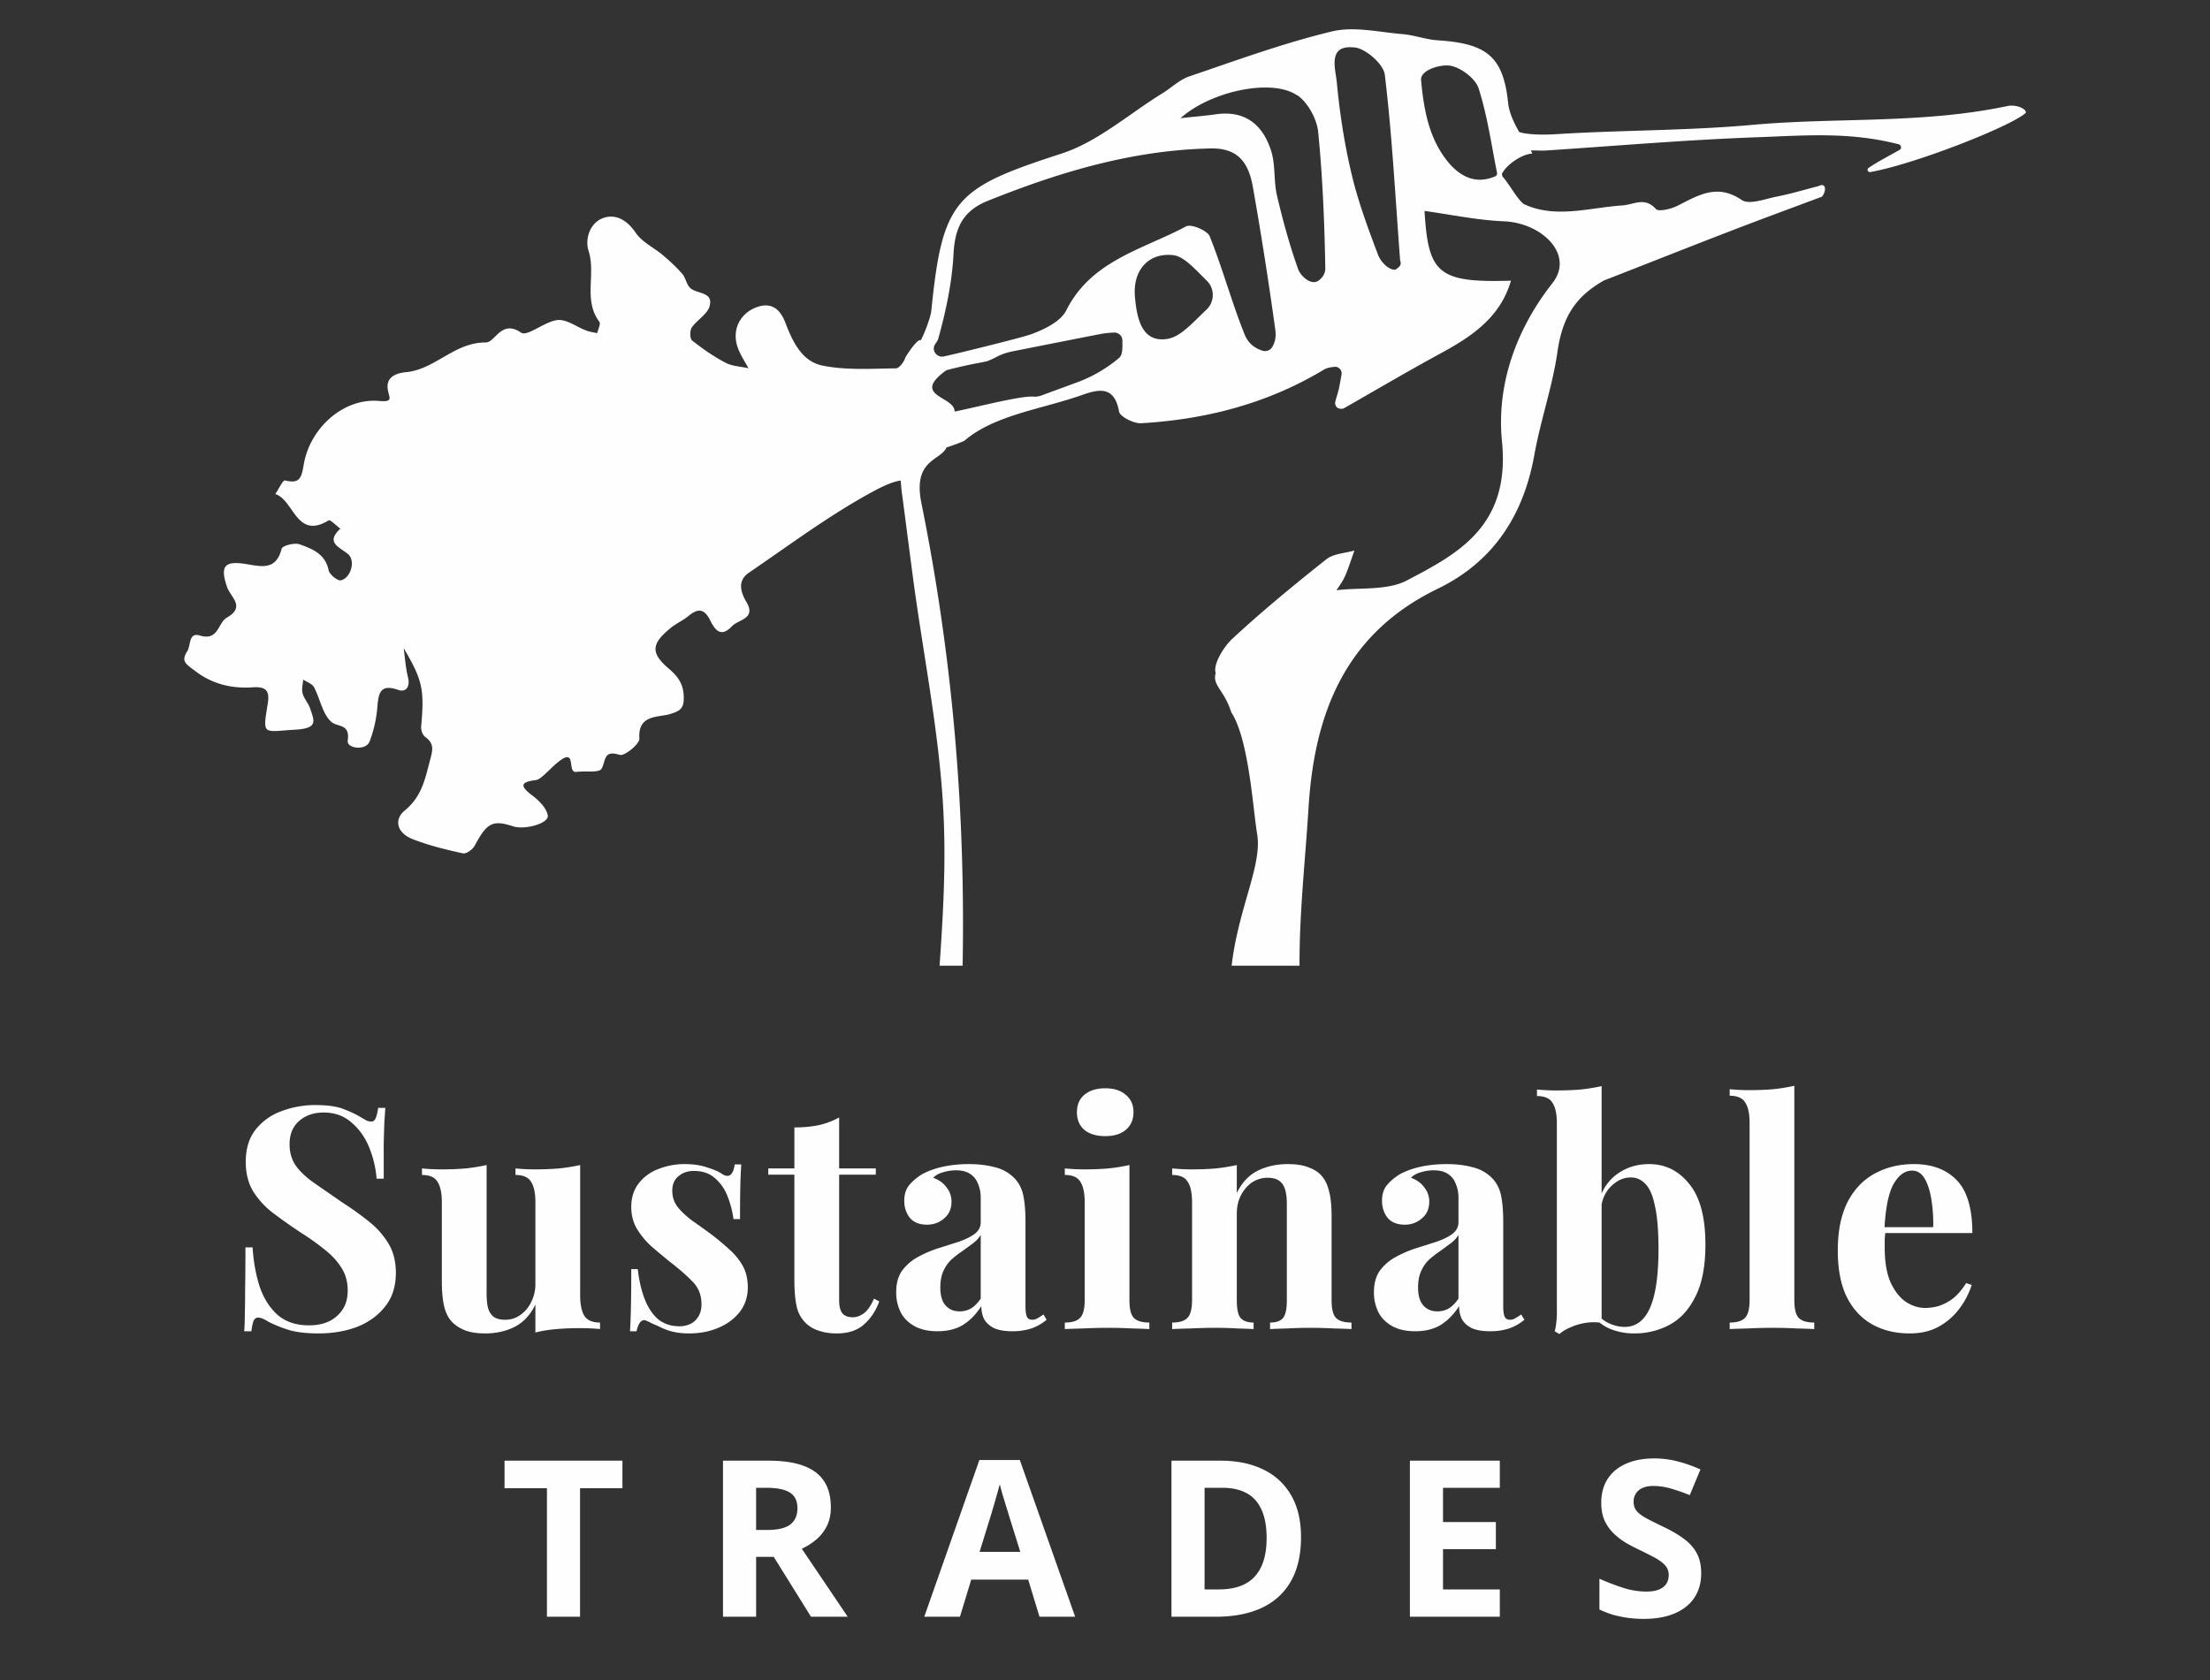 <svg xmlns="http://www.w3.org/2000/svg" width="192" height="146" fill="none"><rect width="100%" height="100%" fill="#333333" stroke="none"/><g clip-path="url(#a)"><g clip-path="url(#b)"><path fill="#FEFEFE" d="M16.78 58.17c1.54 1.26 3.3 1.69 5.2 1.56 1.17-.08 1.46.34 1.28 1.43-.45 2.8-.45 2.42 2.41 2.25 1.98-.12 1.65-.74 1.26-1.88-.15-.44-.52-.82-.64-1.27-.1-.37.02-.8.05-1.2.32.21.78.36.94.66.53.99.72 2.28 1.48 2.99.55.51 1.67.14 1.45 1.65-.1.7 1.57.89 1.89.1.38-.97.61-2.03.69-3.07.1-1.25.3-1.96 1.83-1.43.63.22 1.03-.27.83-1.08-.21-.83-.26-1.7-.38-2.55 1.67 2.81 1.8 3.63 1.52 6.82-.03.29.13.73.35.89.87.62.62 1.25.39 2.14-.42 1.6-.72 3.07-2.16 4.25-1 .82-.64 1.97.65 2.48 1.41.56 2.91.92 4.4 1.25.29.06.85-.34 1.02-.67 1.07-1.99 1.55-2.26 3.34-1.68 1.01.33 3.1-.25 3.01-.93-.09-.65-.78-1.33-1.37-1.77-1.13-.85-.93-1.16.34-1.32.21-.03.42-.2.6-.35.52-.45.98-.97 1.53-1.37 1.4-1 .56 1.12 1.38 1.01.76-.1 1.98.1 2.19-.27.4-.72.14-1.66 1.58-1.21.42.13 1.75-.96 1.71-1.42-.16-2.09 1.65-1.83 2.6-2.11.86-.25 1.22-.46 1.25-1.26.04-1.11-.3-1.86-1.27-2.68-1.69-1.43-1.51-2.23.19-3.6.46-.37 1.02-.61 1.47-.98.82-.69 1.38-.7 1.91.36.36.72.88 1.58 1.87.53.59-.63 2.16-.65 1.27-2.14-.54-.91-.75-1.87.22-2.53 3.51-2.39 6.94-4.96 10.66-6.99 1.1-.6 1.91-.94 2.53-1.02.04.45.07.84.11 1.12.33 2.46.64 4.93.97 7.4.94 7.05 2.41 14.07 2.67 21.14.16 4.16-.08 8.32-.37 12.5h2c.25-13.48-.87-26.79-3.58-40.2-.77-3.82 1.67-3.66 2.18-4.84.45-.13 1.49-.52 1.58-.6 2.63-2.24 6.76-2.73 10.24-3.97 1.5-.53 2.78-.73 3.17 1.45.08.45 1.27 1.05 1.91 1.02 5.64-.33 11-1.71 15.89-4.66.26-.16.59-.21.92-.24.37-.04.67.29.61.66-.06.37-.13.73-.2 1.1-.09.45-.25.89-.36 1.33 0 .41.28.63.73.53 2.82-1.61 5.62-3.26 8.47-4.81 2.71-1.47 5.16-3.13 6.08-6.3-6.32.19-7.19-.6-7.51-6.06 2.21.3 4.54.8 6.89.9 3.3.13 6.18 2.9 4.21 5.39-3.11 3.96-4.87 8.76-4.37 13.76.74 7.42-3.96 9.79-8.24 12.05-1.73.91-4.1.61-6.14.86.14-.23.51-.7.74-1.22.32-.72.55-1.49.82-2.23-.83.24-1.83.27-2.45.77-2.8 2.22-5.56 4.49-8.17 6.91-.77.72-1.69 2.27-1.43 2.96-.32 1.1.72 1.43 1.35 3.42 1.53 2.32 1.89 8.45 2.25 10.6.45 2.68-1.63 6.4-2.22 11.42h5.9v-.27c0-4.47.5-8.94.78-13.41.5-8.24 3.17-15.17 11.21-19.07 4.84-2.34 7.47-6.38 8.41-11.64.54-3.01 1.58-5.95 2.01-8.97.46-3.19 1.7-4.85 4.02-6.18 3.62-1.41 7.24-2.85 10.87-4.25 2.69-1.04 5.39-2.03 8.09-3.04.39-.48.38-1.27-.3-.92-1.2.31-2.4.67-3.61.91-1.03.2-2.41.74-3.06.3-2.14-1.46-3.78-.41-5.58.5-.56.28-1.64.54-1.88.28-.98-1.08-1.89-.38-2.91-.31-2.87.19-5.83 1.18-8.59-.13-.67-.59-1.17-1.64-1.84-2.4-.01-.07-.02-.12-.04-.2.33-.74 1.68-1.72 2.61-1.77.05 0 0-.1-.1-.27.42-.02.88.02 1.29 0 6.18-.41 12.35-.94 18.53-1.16 3.92-.14 7.89-.49 12.15.62.23.06.27.37.06.49-.91.52-1.95 1.05-2.68 1.56-.18.12-.07.39.14.36 3.81-.66 12.32-4 13.53-5.16 0-.39-.91-.72-1.59-.58-7.49 1.58-14.77.97-22.18 1.64-5.67.51-11.39.45-17.08.81-1.6.1-2.73-.03-3.18-.19-.45-.79-.88-1.71-.96-2.54-.42-4.1-1.95-5.16-6.13-5.43-1.03-.07-2.04-.46-3.07-.54-2.04-.17-4.2-.69-6.11-.23-4.19 1.01-8.28 2.51-12.37 3.9-.87.29-1.58 1.01-2.39 1.5-2.9 1.79-5.59 4.2-8.74 5.22-9.26 3-10.32 3.97-11.3 13.64-.07.7-.77 2.4-.93 2.58-.29-.18-1.31 1.45-1.32 1.48-.1.38-.54.96-.82.96-2.13.02-4.32.18-6.38-.24-1.77-.36-2.58-2.02-3.23-3.73-.3-.78-.94-1.91-2.48-1.35-1.47.53-2.29 2.05-1.57 3.74.23.54.56 1.05.85 1.57-.67-.15-1.41-.17-2-.48-1.03-.54-1.99-1.21-2.9-1.93-.2-.16-.21-.86-.03-1.13.45-.66 1.34-1.14 1.54-1.83.39-1.34-1.2-1.05-1.73-1.66-.29-.33-.35-.85-.64-1.18-.51-.58-1.08-1.11-1.67-1.61-.78-.66-1.82-1.14-2.37-1.95-.7-1.04-1.63-1.61-2.65-1.34-1.33.35-1.78 1.88-1.45 2.9.66 2.03-.48 4.28.94 6.17.14.18-.11.65-.19.99-.32-.07-.65-.11-.95-.23-.84-.31-1.7-.99-2.49-.91-1.11.12-2.63 1.46-3.16 1.1-1.74-1.19-2.24.85-3.08.85-2.72-.02-4.39 2.34-6.92 2.58-.8.07-1.77.39-1.59 1.5.13.79.51 1.11-.8 1-3.07-.25-5.96 2.36-6.5 5.52-.2 1.19-.35 1.7-1.64 1.39-.17-.04-.55.77-.83 1.18 1.64.54 1.82 4 4.63 2.29.14-.09.67.47 1.02.72-1.26 1.18-.21 1.53.64 2.19.71.56.29 2.08-.59 2.3-.28.07-1-.51-1.07-.88-.29-1.42-1.43-1.86-2.52-2.25-.44-.16-1.49.12-1.56.38-.47 1.87-1.7 1.57-3.06 1.34-1.94-.32-2.3.18-1.68 2 .29.86 1.64 1.71-.02 2.65-.79.45-.72 2.05-2.34 1.56-1.01-.31-.77.86-1.11 1.38-.57.89-.05 1.1.53 1.58l-.01-.02zM125.97 5.7c.95.17 2.21 1.11 2.49 1.98.76 2.38 1.11 4.89 1.6 7.35.02.12-.04.24-.15.29-2.28.99-3.84-.69-4.74-2.13-1.1-1.77-1.5-3.88-1.71-6.23-.08-.89 1.73-1.39 2.51-1.25V5.7zm-8.28-1.58c.99.12 2.51 1.46 2.62 2.38.62 5.14.89 10.28 1.33 16.13.09.26.12.49-.43.81-.63.02-1.29-.76-1.49-1.3-.87-2.31-1.74-4.64-2.3-7.03-.62-2.61-1.03-5.28-1.28-7.95-.11-1.17-.85-3.32 1.55-3.03v-.01zM104.82 26.9c-1.34 1.29-2.29 2.37-3.39 2.55-2.27.37-2.67-1.86-2.83-3.66-.2-2.34 1.21-3.84 3.3-3.62.92.1 1.76 1.05 2.95 2.23.7.69.68 1.82-.03 2.51v-.01zm7.87-18.64c.93.64 1.71 2.06 1.83 3.2.39 3.94.55 7.91.62 11.87 0 .47-.28.83-.58 1.05-.68.5-1.6-.48-1.77-.96-.75-2.1-1.34-4.26-1.85-6.43-.29-1.26-.12-2.64-.5-3.86-.71-2.26-2.23-3.56-4.8-3.2-.89.13-1.8.2-3.08.34 2.67-2.38 7.98-3.47 10.12-1.99l.01-.02zM81.28 29.85c.12-.15.21-.31.25-.47.66-2.38 1.18-4.84 1.31-7.3.12-2.28.8-3.76 3.01-4.64 6.21-2.49 12.52-4.39 19.3-4.54 2.58-.06 3.36 1.43 3.71 3.42.72 4.08 1.36 8.18 1.93 12.29.07.5.06 1.05-.29 1.59-.17.26-.5.37-.8.28-.9-.27-1.35-.86-1.58-1.44-1.12-2.79-1.9-5.71-3.02-8.5-.2-.51-1.62-1.1-2.05-.87-3.75 2.01-8.24 2.95-10.42 7.31-.48.96-1.89 1.64-3.02 2.06-.84.31-6.8 1.77-7.63 1.94a.726.726 0 0 1-.69-.25s0-.01-.01-.02c-.21-.24-.2-.6 0-.85v-.01zm.96 2.32a37.877 37.877 0 0 1 2.95-.66c.18-.03.36-.08.54-.11h.01c.02 0 .02 0 .04-.02.3-.11.59-.25.87-.4.41-.21.85-.35 1.29-.44 2.57-.51 5.14-1.02 7.71-1.52.37-.07.74-.1 1.12-.12.4-.02.74.29.74.69.01.62.03 1.24-.27 1.5-1.04.89-2.3 1.63-3.59 2.11l-3.18 1.17c-.2.07-.42.12-.64.1-1.05-.11-4.8.87-6.9 1.3.06-1.34-3.86-1.32-.72-3.59l.03-.01z"/></g></g><path fill="#FEFEFE" d="M27.398 96.033c1.062 0 1.881.117 2.457.351.576.216 1.071.45 1.485.702l.513.297c.144.054.28.081.405.081.18 0 .306-.099.378-.297.09-.198.162-.495.216-.891h.621a66.47 66.47 0 0 1-.08 1.242c-.019.468-.037 1.089-.055 1.863v3.051h-.62a9.002 9.002 0 0 0-.649-2.727c-.36-.882-.873-1.602-1.539-2.16-.648-.576-1.449-.864-2.403-.864-.864 0-1.575.243-2.133.729s-.837 1.161-.837 2.025c0 .72.18 1.341.54 1.863.36.504.882.999 1.566 1.485l2.538 1.755a25.93 25.93 0 0 1 2.322 1.674 7.08 7.08 0 0 1 1.647 1.89c.414.702.621 1.539.621 2.511 0 1.188-.315 2.169-.945 2.943-.612.774-1.422 1.359-2.43 1.755-1.008.378-2.115.567-3.32.567-1.117 0-2.008-.108-2.674-.324a11.088 11.088 0 0 1-1.674-.675c-.396-.252-.702-.378-.918-.378-.18 0-.315.099-.405.297-.072.198-.135.495-.189.891h-.62c.035-.432.053-.936.053-1.512.018-.576.027-1.323.027-2.241.018-.936.027-2.115.027-3.537h.621c.072 1.188.27 2.304.594 3.348.342 1.026.855 1.854 1.54 2.484.701.63 1.628.945 2.78.945.63 0 1.188-.108 1.674-.324a2.934 2.934 0 0 0 1.215-1.026c.306-.45.46-1.008.46-1.674 0-.756-.18-1.413-.54-1.971-.343-.558-.82-1.08-1.432-1.566a21.627 21.627 0 0 0-2.079-1.485 45.257 45.257 0 0 1-2.376-1.674 7.165 7.165 0 0 1-1.782-1.917c-.432-.72-.648-1.575-.648-2.565 0-1.134.28-2.061.837-2.781a4.987 4.987 0 0 1 2.241-1.62 8.201 8.201 0 0 1 2.97-.54zm23.004 5.211v11.313c0 .81.126 1.413.378 1.809.252.378.702.567 1.35.567v.567a17.369 17.369 0 0 0-1.674-.081c-.756 0-1.458.027-2.106.081-.648.054-1.26.153-1.836.297v-2.43c-.432.9-1.035 1.548-1.81 1.944-.755.378-1.601.567-2.537.567-.756 0-1.368-.099-1.836-.297-.468-.198-.837-.45-1.107-.756-.306-.342-.522-.792-.648-1.35s-.19-1.278-.19-2.16v-6.831c0-.81-.125-1.404-.377-1.782-.234-.396-.684-.594-1.35-.594v-.567c.576.054 1.134.081 1.674.081.756 0 1.458-.027 2.106-.081a16.33 16.33 0 0 0 1.836-.297v11.178c0 .45.036.846.108 1.188.09.342.252.612.486.81.234.18.576.27 1.026.27.486 0 .918-.135 1.296-.405a2.85 2.85 0 0 0 .945-1.107 3.466 3.466 0 0 0 .378-1.62v-7.074c0-.81-.126-1.404-.378-1.782-.234-.396-.684-.594-1.35-.594v-.567c.576.054 1.134.081 1.674.081.756 0 1.458-.027 2.106-.081a16.33 16.33 0 0 0 1.836-.297zm9.084-.081c.756 0 1.413.099 1.97.297.577.18.99.36 1.243.54.612.414.99.144 1.134-.81h.567a40.824 40.824 0 0 0-.081 1.863c-.018.72-.027 1.683-.027 2.889h-.567a8.601 8.601 0 0 0-.513-1.971 3.91 3.91 0 0 0-1.107-1.593c-.468-.414-1.08-.621-1.836-.621-.522 0-.963.153-1.323.459-.36.288-.54.711-.54 1.269 0 .54.162 1.017.486 1.431.324.396.738.783 1.242 1.161.522.36 1.062.747 1.62 1.161.594.45 1.134.9 1.62 1.35.486.432.873.909 1.16 1.431.289.522.433 1.143.433 1.863 0 .81-.234 1.521-.702 2.133-.468.594-1.09 1.053-1.863 1.377-.756.324-1.602.486-2.538.486-.54 0-1.026-.054-1.458-.162a5.014 5.014 0 0 1-1.08-.405 19.638 19.638 0 0 0-.675-.297 5.306 5.306 0 0 0-.567-.27c-.18-.054-.342.009-.486.189-.126.18-.225.432-.297.756h-.567c.036-.576.063-1.278.08-2.106.019-.828.028-1.926.028-3.294h.567c.108.972.306 1.836.594 2.592.288.738.675 1.323 1.16 1.755.505.414 1.135.621 1.89.621.307 0 .604-.063.892-.189.288-.126.522-.333.702-.621.198-.288.297-.657.297-1.107 0-.792-.261-1.449-.783-1.971-.504-.522-1.152-1.089-1.944-1.701a73.74 73.74 0 0 1-1.647-1.377 6.938 6.938 0 0 1-1.242-1.512c-.324-.558-.486-1.188-.486-1.89 0-.81.216-1.494.648-2.052a3.846 3.846 0 0 1 1.7-1.242 6.122 6.122 0 0 1 2.296-.432zm13.417-4.05v4.428h3.186v.54h-3.186v10.908c0 .54.099.927.297 1.161.198.216.495.324.89.324.325 0 .649-.117.973-.351.324-.252.612-.675.864-1.269l.459.243c-.288.81-.73 1.476-1.323 1.998-.576.522-1.368.783-2.376.783-.594 0-1.116-.081-1.566-.243a2.766 2.766 0 0 1-1.134-.675 2.886 2.886 0 0 1-.783-1.458c-.126-.594-.19-1.359-.19-2.295v-9.126h-2.267v-.54h2.268v-3.564c.756 0 1.449-.063 2.079-.189a6.815 6.815 0 0 0 1.809-.675zm8.547 18.576c-.81 0-1.485-.153-2.025-.459-.54-.306-.936-.711-1.188-1.215a3.86 3.86 0 0 1-.378-1.701c0-.774.17-1.404.513-1.89a4.2 4.2 0 0 1 1.377-1.188 10.12 10.12 0 0 1 1.755-.756c.63-.198 1.224-.387 1.782-.567.576-.198 1.035-.423 1.377-.675.36-.27.54-.612.54-1.026v-2.106c0-.468-.081-.882-.243-1.242a1.678 1.678 0 0 0-.702-.864c-.306-.198-.711-.297-1.215-.297-.36 0-.72.054-1.08.162-.36.09-.657.252-.891.486.504.18.89.459 1.16.837.289.36.433.774.433 1.242 0 .612-.216 1.098-.648 1.458-.414.36-.91.54-1.485.54-.648 0-1.143-.198-1.485-.594-.324-.414-.486-.909-.486-1.485 0-.522.126-.954.378-1.296.27-.342.639-.666 1.107-.972.504-.288 1.107-.513 1.809-.675.72-.162 1.494-.243 2.322-.243.828 0 1.575.09 2.24.27a3.475 3.475 0 0 1 1.675.918c.414.414.684.927.81 1.539.126.594.189 1.35.189 2.268v7.344c0 .45.045.765.135.945.09.162.243.243.459.243a.852.852 0 0 0 .459-.135c.162-.09.333-.198.513-.324l.27.459a4.16 4.16 0 0 1-1.323.756 5.194 5.194 0 0 1-1.647.243c-.666 0-1.197-.09-1.593-.27-.396-.198-.684-.459-.864-.783-.162-.324-.243-.702-.243-1.134-.432.684-.954 1.224-1.566 1.62-.612.378-1.36.567-2.241.567zm1.917-1.728c.36 0 .684-.081.972-.243.306-.18.594-.468.864-.864v-5.535c-.162.27-.387.513-.675.729-.288.216-.594.441-.918.675a8.843 8.843 0 0 0-.945.729c-.288.27-.522.603-.702.999-.18.396-.27.873-.27 1.431 0 .702.153 1.224.459 1.566.306.342.71.513 1.215.513zm12.651-19.386c.756 0 1.35.189 1.782.567.45.36.675.864.675 1.512s-.225 1.161-.675 1.539c-.432.36-1.026.54-1.782.54s-1.359-.18-1.809-.54c-.432-.378-.648-.891-.648-1.539 0-.648.216-1.152.648-1.512.45-.378 1.053-.567 1.81-.567zm2.106 6.669v11.745c0 .756.126 1.269.378 1.539.27.27.72.405 1.35.405v.567a57.498 57.498 0 0 0-1.512-.054 39.553 39.553 0 0 0-2.079-.054c-.702 0-1.413.018-2.133.054a71 71 0 0 0-1.62.054v-.567c.63 0 1.071-.135 1.323-.405.27-.27.405-.783.405-1.539v-8.505c0-.81-.126-1.404-.378-1.782-.234-.396-.684-.594-1.35-.594v-.567c.576.054 1.134.081 1.674.081.756 0 1.458-.027 2.106-.081a16.33 16.33 0 0 0 1.836-.297zm13.755-.081c.756 0 1.368.099 1.836.297.486.18.864.432 1.134.756.288.342.495.783.621 1.323.144.54.216 1.269.216 2.187v7.263c0 .756.126 1.269.378 1.539.27.27.72.405 1.35.405v.567a64.09 64.09 0 0 0-1.539-.054 38.528 38.528 0 0 0-4.05 0c-.648.018-1.143.036-1.485.054v-.567c.54 0 .918-.135 1.134-.405.216-.27.324-.783.324-1.539v-8.397c0-.45-.045-.837-.135-1.161-.09-.342-.252-.603-.486-.783-.234-.198-.585-.297-1.053-.297-.486 0-.936.135-1.35.405-.396.27-.72.648-.972 1.134-.234.468-.351.999-.351 1.593v7.506c0 .756.108 1.269.324 1.539.234.27.612.405 1.134.405v.567a57.722 57.722 0 0 0-1.431-.054 32.68 32.68 0 0 0-1.917-.054c-.684 0-1.386.018-2.106.054a71 71 0 0 0-1.62.054v-.567c.63 0 1.071-.135 1.323-.405.27-.27.405-.783.405-1.539v-8.505c0-.81-.126-1.404-.378-1.782-.234-.396-.684-.594-1.35-.594v-.567c.576.054 1.134.081 1.674.081.756 0 1.458-.027 2.106-.081a16.33 16.33 0 0 0 1.836-.297v2.43c.45-.918 1.062-1.566 1.836-1.944.774-.378 1.638-.567 2.592-.567zm11.077 14.526c-.81 0-1.485-.153-2.025-.459-.54-.306-.936-.711-1.188-1.215a3.86 3.86 0 0 1-.378-1.701c0-.774.171-1.404.513-1.89a4.2 4.2 0 0 1 1.377-1.188 10.12 10.12 0 0 1 1.755-.756c.63-.198 1.224-.387 1.782-.567.576-.198 1.035-.423 1.377-.675.36-.27.54-.612.54-1.026v-2.106c0-.468-.081-.882-.243-1.242a1.678 1.678 0 0 0-.702-.864c-.306-.198-.711-.297-1.215-.297-.36 0-.72.054-1.08.162-.36.09-.657.252-.891.486.504.18.891.459 1.161.837.288.36.432.774.432 1.242 0 .612-.216 1.098-.648 1.458-.414.36-.909.54-1.485.54-.648 0-1.143-.198-1.485-.594-.324-.414-.486-.909-.486-1.485 0-.522.126-.954.378-1.296.27-.342.639-.666 1.107-.972.504-.288 1.107-.513 1.809-.675.72-.162 1.494-.243 2.322-.243.828 0 1.575.09 2.241.27a3.475 3.475 0 0 1 1.674.918c.414.414.684.927.81 1.539.126.594.189 1.35.189 2.268v7.344c0 .45.045.765.135.945.09.162.243.243.459.243a.852.852 0 0 0 .459-.135c.162-.09.333-.198.513-.324l.27.459a4.16 4.16 0 0 1-1.323.756 5.194 5.194 0 0 1-1.647.243c-.666 0-1.197-.09-1.593-.27-.396-.198-.684-.459-.864-.783-.162-.324-.243-.702-.243-1.134-.432.684-.954 1.224-1.566 1.62-.612.378-1.359.567-2.241.567zm1.917-1.728c.36 0 .684-.081.972-.243.306-.18.594-.468.864-.864v-5.535c-.162.27-.387.513-.675.729-.288.216-.594.441-.918.675a8.843 8.843 0 0 0-.945.729c-.288.27-.522.603-.702.999-.18.396-.27.873-.27 1.431 0 .702.153 1.224.459 1.566.306.342.711.513 1.215.513zm18.403-12.798c1.404 0 2.565.576 3.483 1.728.936 1.134 1.404 2.889 1.404 5.265 0 1.872-.288 3.375-.864 4.509-.558 1.134-1.305 1.953-2.241 2.457a6.388 6.388 0 0 1-3.078.756 5.475 5.475 0 0 1-2.052-.378 3.856 3.856 0 0 1-1.62-1.242l.378-.135c.324.396.702.693 1.134.891.45.198.891.297 1.323.297.99 0 1.728-.558 2.214-1.674.486-1.116.729-2.817.729-5.103 0-1.548-.099-2.772-.297-3.672-.18-.918-.45-1.566-.81-1.944-.36-.396-.792-.594-1.296-.594-.63 0-1.206.261-1.728.783-.522.504-.819 1.215-.891 2.133l-.135-.945c.324-1.026.873-1.8 1.647-2.322.774-.54 1.674-.81 2.7-.81zm-4.131-6.777v20.574a4.416 4.416 0 0 0-1.377 0c-.468.072-.9.198-1.296.378-.396.162-.729.36-.999.594l-.405-.243c.072-.252.117-.504.135-.756a5.34 5.34 0 0 0 .054-.756V97.626c0-.81-.126-1.404-.378-1.782-.234-.396-.684-.594-1.35-.594v-.567c.576.054 1.134.081 1.674.081.738 0 1.44-.027 2.106-.081a16.33 16.33 0 0 0 1.836-.297zm16.744-.027v18.63c0 .756.126 1.269.378 1.539.27.27.72.405 1.35.405v.567a64.09 64.09 0 0 0-1.539-.054 39.553 39.553 0 0 0-2.079-.054c-.702 0-1.413.018-2.133.054-.702.018-1.233.036-1.593.054v-.567c.63 0 1.071-.135 1.323-.405.27-.27.405-.783.405-1.539v-15.39c0-.81-.126-1.404-.378-1.782-.234-.396-.684-.594-1.35-.594v-.567c.576.054 1.134.081 1.674.081.738 0 1.44-.027 2.106-.081a16.33 16.33 0 0 0 1.836-.297zm10.389 6.804c1.584 0 2.826.468 3.726 1.404.9.936 1.35 2.466 1.35 4.59h-8.883l-.054-.513h5.535a12.907 12.907 0 0 0-.162-2.43c-.126-.756-.324-1.359-.594-1.809-.27-.45-.63-.675-1.08-.675-.63 0-1.17.396-1.62 1.188-.432.792-.693 2.106-.783 3.942l.081.162-.054.675v.729c0 1.242.171 2.25.513 3.024.36.774.81 1.341 1.35 1.701.54.342 1.089.513 1.647.513.378 0 .765-.054 1.161-.162a4.121 4.121 0 0 0 1.242-.648c.414-.324.801-.774 1.161-1.35l.486.162a7.028 7.028 0 0 1-1.026 1.998 5.625 5.625 0 0 1-1.782 1.593c-.72.414-1.584.621-2.592.621-1.224 0-2.304-.261-3.24-.783-.936-.522-1.674-1.314-2.214-2.376-.522-1.062-.783-2.412-.783-4.05 0-1.674.279-3.069.837-4.185.576-1.116 1.359-1.944 2.349-2.484 1.008-.558 2.151-.837 3.429-.837zM50.393 140.5h-2.876v-11.17h-3.684v-2.393h10.243v2.393h-3.683v11.17zm16.372-13.563c1.231 0 2.245.148 3.043.445.804.297 1.401.745 1.79 1.345.39.6.585 1.358.585 2.273 0 .618-.117 1.16-.352 1.624a3.715 3.715 0 0 1-.928 1.178 5.497 5.497 0 0 1-1.243.788l3.989 5.91h-3.191l-3.238-5.205h-1.53v5.205h-2.877v-13.563h3.952zm-.204 2.356h-.872v3.665h.928c.952 0 1.633-.158 2.04-.474.415-.321.622-.791.622-1.41 0-.643-.222-1.101-.668-1.373-.439-.272-1.122-.408-2.05-.408zM90.31 140.5l-.983-3.229H84.38l-.983 3.229h-3.099l4.787-13.619h3.516l4.806 13.619h-3.099zm-1.67-5.641-.983-3.154a37.45 37.45 0 0 0-.25-.807 88.674 88.674 0 0 0-.307-1.011 25.21 25.21 0 0 1-.24-.9 93.382 93.382 0 0 1-.78 2.718l-.974 3.154h3.534zm24.389-1.271c0 1.528-.294 2.805-.882 3.832-.581 1.02-1.425 1.79-2.532 2.31-1.108.513-2.44.77-3.999.77h-3.841v-13.563h4.259c1.422 0 2.656.253 3.701.76a5.496 5.496 0 0 1 2.431 2.236c.575.984.863 2.202.863 3.655zm-2.988.075c0-1.002-.148-1.825-.445-2.468-.291-.65-.724-1.129-1.299-1.438-.569-.309-1.274-.464-2.115-.464h-1.531v8.832h1.234c1.404 0 2.446-.374 3.127-1.123.686-.748 1.029-1.861 1.029-3.339zm20.26 6.837h-7.811v-13.563h7.811v2.356h-4.935v2.978h4.592v2.356h-4.592v3.498h4.935v2.375zm17.495-3.767c0 .804-.194 1.503-.584 2.097-.39.594-.959 1.052-1.707 1.373-.742.322-1.645.483-2.709.483-.47 0-.931-.031-1.382-.093a9.597 9.597 0 0 1-1.29-.269 8.007 8.007 0 0 1-1.169-.455v-2.672c.643.285 1.311.541 2.004.77a6.534 6.534 0 0 0 2.06.344c.47 0 .847-.062 1.131-.186.291-.124.501-.294.631-.51.13-.217.195-.464.195-.742 0-.341-.114-.631-.343-.873-.229-.241-.544-.466-.946-.677-.396-.21-.845-.436-1.346-.677a15.465 15.465 0 0 1-1.029-.538 5.986 5.986 0 0 1-1.058-.789 3.808 3.808 0 0 1-.826-1.122c-.21-.446-.315-.977-.315-1.596 0-.81.185-1.503.556-2.078.372-.575.9-1.014 1.587-1.317.693-.31 1.509-.464 2.449-.464.705 0 1.376.083 2.013.25.644.161 1.315.396 2.013.705l-.927 2.236a15.552 15.552 0 0 0-1.679-.584 5.423 5.423 0 0 0-1.513-.214c-.358 0-.665.059-.918.177a1.235 1.235 0 0 0-.575.482 1.3 1.3 0 0 0-.195.714c0 .322.093.594.278.817.192.216.476.426.854.631.383.204.859.442 1.428.714.693.328 1.284.671 1.772 1.03.495.352.876.77 1.141 1.252.266.476.399 1.07.399 1.781z"/><defs><clipPath id="a"><path fill="#fff" d="M16 2.5h160v82H16z"/></clipPath><clipPath id="b"><path fill="#fff" d="M16 2.5h160v81.39H16z"/></clipPath></defs></svg>